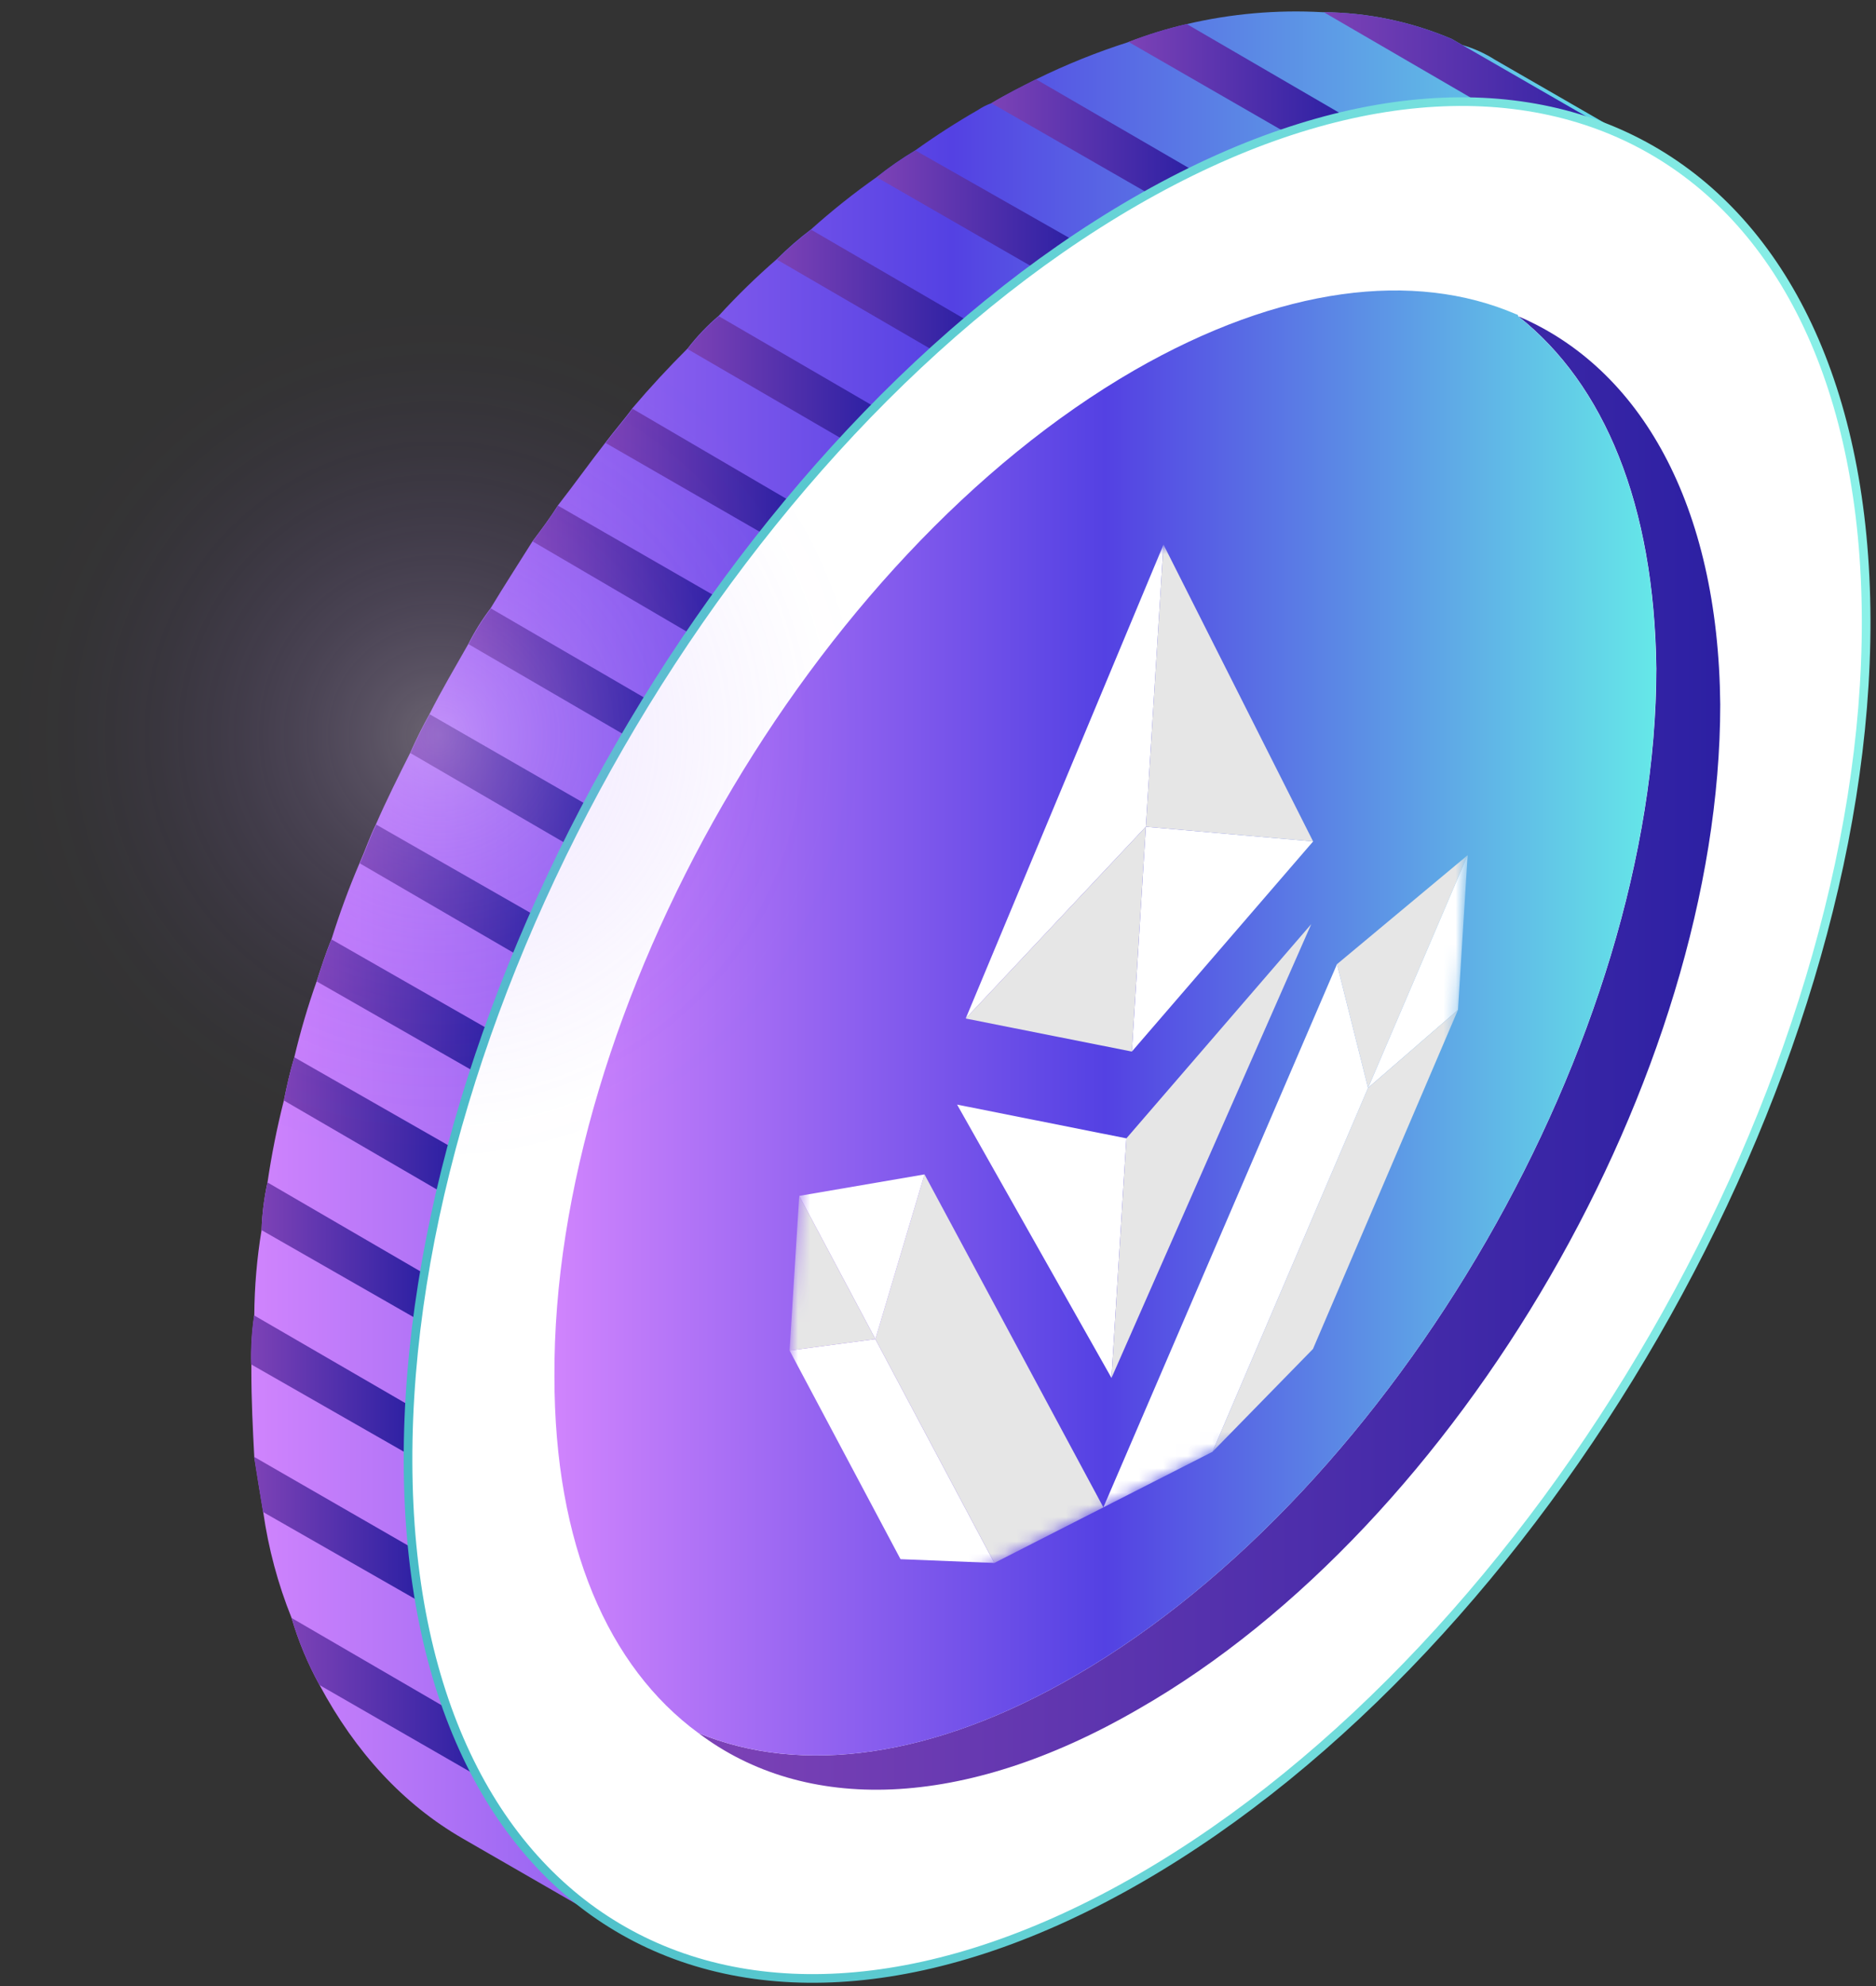 <svg width="154" height="163" viewBox="0 0 154 163" fill="none" xmlns="http://www.w3.org/2000/svg">
<rect x="0" y="0" width="154" height="163" fill="#333333" stroke="none"/>
<path d="M135.693 12.38C134.766 11.794 133.782 11.301 132.757 10.91L132.148 10.668C128.788 9.222 125.168 8.473 121.509 8.468C117.77 8.266 114.022 8.595 110.376 9.445H110.255C108.664 9.939 107.199 10.306 105.608 10.915C103.161 11.771 100.593 12.754 97.904 13.977C96.801 14.586 95.606 15.201 94.36 15.931C93.929 16.085 93.518 16.292 93.136 16.545C91.413 17.522 89.833 18.625 88.121 19.728C87.018 20.463 86.041 21.193 84.944 22.026C83.02 23.338 81.18 24.769 79.435 26.311C78.458 27.167 77.482 27.902 76.626 28.758C75.035 30.223 73.443 31.815 71.858 33.406C71.002 34.262 70.134 35.129 69.284 36.1C67.721 37.684 66.251 39.359 64.884 41.115C64.084 41.957 63.349 42.858 62.684 43.809C61.339 45.533 59.995 47.256 58.771 48.945C58.036 49.928 57.301 51.025 56.692 52.007C55.397 53.725 54.211 55.523 53.142 57.39L51.309 60.325C50.195 62.188 49.175 64.105 48.253 66.07C47.584 67.077 47.007 68.142 46.529 69.253C45.553 71.212 44.697 73.044 43.715 74.997C43.347 76.1 42.859 77.203 42.37 78.3C41.514 80.259 40.785 82.322 40.072 84.419C39.705 85.522 39.217 86.745 38.849 87.865C38.234 89.939 37.625 92.025 37.016 94.104V94.225C36.649 95.448 36.402 96.523 36.155 97.775C35.591 99.993 35.142 102.238 34.81 104.502C34.529 105.748 34.366 107.017 34.322 108.293C33.938 110.645 33.73 113.023 33.702 115.405C33.496 116.699 33.414 118.009 33.455 119.318V119.915C33.45 122.285 33.573 124.653 33.822 127.01V127.13C33.943 128.601 34.19 129.945 34.431 131.416V131.536C34.991 134.487 35.769 137.392 36.758 140.228C37.37 142.146 38.191 143.992 39.205 145.732V145.852C41.877 151.028 45.94 155.357 50.936 158.353L37.976 150.885C33.087 148.064 29.175 143.79 26.233 138.298C25.27 136.55 24.499 134.703 23.936 132.789C22.814 129.997 22.033 127.081 21.609 124.103C21.368 122.638 21.121 121.167 20.874 119.576C20.753 117.278 20.633 114.923 20.633 112.476V111.987C20.594 110.642 20.674 109.297 20.874 107.966C20.889 105.618 21.088 103.274 21.471 100.958C21.515 99.641 21.678 98.332 21.959 97.045C22.291 94.779 22.74 92.532 23.304 90.313C23.551 89.089 23.792 88.015 24.16 86.768C24.659 84.655 25.273 82.57 25.998 80.524C26.36 79.427 26.728 78.226 27.216 77.077C27.876 74.96 28.642 72.877 29.514 70.838C30.002 69.735 30.37 68.632 30.858 67.656C31.714 65.697 32.691 63.738 33.673 61.785C34.161 60.682 34.65 59.705 35.258 58.602C36.241 56.643 37.338 54.81 38.441 52.857C38.96 51.825 39.574 50.842 40.273 49.922C41.377 48.084 42.571 46.251 43.72 44.413C44.456 43.436 45.191 42.454 45.8 41.477C47.144 39.754 48.368 38.03 49.712 36.307C50.447 35.33 51.303 34.354 51.918 33.498C53.383 31.774 54.853 30.189 56.439 28.603C57.198 27.617 58.059 26.714 59.007 25.909C60.505 24.268 62.097 22.717 63.775 21.262C64.656 20.382 65.597 19.565 66.59 18.814C68.299 17.282 70.096 15.851 71.973 14.529C72.981 13.725 74.043 12.99 75.15 12.329C76.805 11.142 78.519 10.04 80.285 9.025C80.627 8.796 80.995 8.609 81.382 8.468C82.606 7.733 83.83 7.124 85.048 6.509C87.496 5.305 90.031 4.283 92.631 3.453C94.185 2.851 95.78 2.359 97.404 1.982C101.051 1.124 104.802 0.793 108.543 1H108.664C112.281 1.033 115.856 1.781 119.182 3.2L120.038 3.694C120.994 3.971 121.905 4.383 122.744 4.918L135.693 12.38Z" fill="url(#paint0_linear_2085_3871)"/>
<path d="M132.148 10.668C128.788 9.222 125.168 8.473 121.509 8.468L108.664 1C112.281 1.033 115.856 1.781 119.183 3.2L120.039 3.694L132.148 10.668Z" fill="url(#paint1_linear_2085_3871)"/>
<path d="M110.256 9.439C108.665 9.933 107.2 10.301 105.608 10.91L92.643 3.442C94.197 2.839 95.792 2.348 97.416 1.971L110.256 9.439Z" fill="url(#paint2_linear_2085_3871)"/>
<path d="M88.121 19.722C87.018 20.457 86.041 21.187 84.944 22.02L71.978 14.552C72.987 13.748 74.048 13.013 75.155 12.352L88.121 19.722Z" fill="url(#paint3_linear_2085_3871)"/>
<path d="M71.858 33.423C71.002 34.279 70.135 35.146 69.285 36.117L56.445 28.649C57.204 27.663 58.065 26.76 59.013 25.955L71.858 33.423Z" fill="url(#paint4_linear_2085_3871)"/>
<path d="M79.436 26.328C78.459 27.184 77.482 27.919 76.626 28.775L63.781 21.307C64.662 20.428 65.603 19.61 66.596 18.86L79.436 26.328Z" fill="url(#paint5_linear_2085_3871)"/>
<path d="M97.904 13.971C96.802 14.58 95.607 15.195 94.36 15.925L81.383 8.468C82.606 7.733 83.83 7.124 85.048 6.509L97.904 13.971Z" fill="url(#paint6_linear_2085_3871)"/>
<path d="M53.143 57.407L51.31 60.343L38.471 52.874C38.99 51.842 39.603 50.859 40.303 49.939L53.143 57.407Z" fill="url(#paint7_linear_2085_3871)"/>
<path d="M43.727 75.026C43.359 76.129 42.871 77.232 42.382 78.329L29.543 70.861C30.031 69.758 30.399 68.655 30.887 67.678L43.727 75.026Z" fill="url(#paint8_linear_2085_3871)"/>
<path d="M40.061 84.447C39.693 85.55 39.205 86.774 38.837 87.894L25.998 80.547C26.36 79.449 26.728 78.249 27.216 77.1L40.061 84.447Z" fill="url(#paint9_linear_2085_3871)"/>
<path d="M37.004 94.115V94.236C36.636 95.46 36.389 96.534 36.142 97.786L23.303 90.318C23.55 89.094 23.791 88.02 24.159 86.774L37.004 94.115Z" fill="url(#paint10_linear_2085_3871)"/>
<path d="M34.798 104.513C34.517 105.759 34.354 107.028 34.31 108.305L21.471 100.957C21.514 99.641 21.678 98.332 21.959 97.045L34.798 104.513Z" fill="url(#paint11_linear_2085_3871)"/>
<path d="M33.701 115.405C33.496 116.699 33.413 118.008 33.454 119.317L20.615 111.976C20.576 110.631 20.657 109.285 20.856 107.954L33.701 115.405Z" fill="url(#paint12_linear_2085_3871)"/>
<path d="M34.43 131.433L21.591 124.091C21.349 122.626 21.102 121.156 20.855 119.564L33.821 127.033V127.153C33.942 128.618 34.189 129.962 34.43 131.433Z" fill="url(#paint13_linear_2085_3871)"/>
<path d="M39.205 145.766L26.233 138.298C25.27 136.55 24.499 134.703 23.936 132.789L36.775 140.257C37.382 142.176 38.197 144.024 39.205 145.766Z" fill="url(#paint14_linear_2085_3871)"/>
<path d="M48.254 66.093C47.585 67.1 47.008 68.165 46.531 69.276L33.691 61.808C34.18 60.705 34.668 59.728 35.277 58.625L48.254 66.093Z" fill="url(#paint15_linear_2085_3871)"/>
<path d="M58.772 48.962C58.037 49.945 57.301 51.042 56.692 52.024L43.727 44.435C44.462 43.459 45.197 42.477 45.806 41.5L58.772 48.962Z" fill="url(#paint16_linear_2085_3871)"/>
<path d="M64.885 41.132C64.085 41.974 63.35 42.875 62.684 43.827L49.719 36.358C50.454 35.382 51.31 34.405 51.925 33.549L64.885 41.132Z" fill="url(#paint17_linear_2085_3871)"/>
<path d="M93.176 16.545C126.191 -2.533 153.07 12.788 153.191 50.846C153.3 88.819 126.604 135.081 93.578 154.159C60.552 173.237 33.604 157.962 33.495 119.99C33.385 82.017 60.069 35.669 93.176 16.545Z" fill="white" stroke="url(#paint18_linear_2085_3871)" stroke-width="0.71" stroke-miterlimit="10"/>
<path d="M124.641 25.961C131.701 31.544 135.803 41.397 135.969 54.862C135.969 85.246 114.628 122.201 88.363 137.476C76.546 144.37 65.712 145.686 57.342 142.239C66.039 148.811 79.011 148.638 93.447 140.268C119.873 125.16 141.214 88.204 141.214 57.821C141.059 41.397 134.654 30.229 124.641 25.961Z" fill="url(#paint19_linear_2085_3871)"/>
<path d="M88.362 137.476C114.627 122.213 135.957 85.246 135.957 54.862C135.79 41.397 131.689 31.544 124.628 25.961C124.629 25.939 124.626 25.918 124.618 25.897C124.61 25.877 124.598 25.859 124.583 25.843C124.568 25.828 124.55 25.815 124.53 25.807C124.511 25.798 124.489 25.794 124.468 25.794C116.092 22.181 105.097 23.496 93.113 30.39C66.688 45.665 45.346 82.615 45.513 112.998C45.513 126.785 49.942 136.816 57.33 142.233C65.711 145.686 76.546 144.376 88.362 137.476Z" fill="url(#paint20_linear_2085_3871)"/>
<mask id="mask0_2085_3871" style="mask-type:luminance" maskUnits="userSpaceOnUse" x="63" y="30" width="60" height="108">
<path d="M63.145 137.689L68.073 58.671L122.941 30.717L118.006 109.735L63.145 137.689Z" fill="white"/>
</mask>
<g mask="url(#mask0_2085_3871)">
<path d="M95.51 44.694L79.275 83.591L94.062 67.851L95.51 44.694Z" fill="white"/>
<path d="M94.063 67.851L92.914 86.303L107.793 69.057L94.063 67.851Z" fill="white"/>
<path d="M94.062 67.851L79.275 83.591L92.913 86.303L94.062 67.851Z" fill="#E6E6E6"/>
<path d="M95.51 44.694L94.062 67.851L107.792 69.057L95.51 44.694Z" fill="#E6E6E6"/>
<path d="M78.568 90.657L91.241 113.09L92.465 93.426L78.568 90.657Z" fill="white"/>
<path d="M107.638 75.847L92.466 93.426L91.242 113.09L107.638 75.847Z" fill="#E6E6E6"/>
<path d="M120.477 70.189L109.752 79.133L112.303 89.29L120.477 70.189Z" fill="#E6E6E6"/>
<path d="M120.477 70.189L112.303 89.29L119.685 82.885L120.477 70.189Z" fill="white"/>
<path d="M119.684 82.885L112.302 89.29L99.531 119.151L107.781 110.712L119.684 82.885Z" fill="#E6E6E6"/>
<path d="M64.816 110.838L73.922 127.963L81.625 128.273L71.859 109.902L64.816 110.838Z" fill="white"/>
<path d="M75.892 96.385L71.859 109.902L81.625 128.273L90.576 123.712L75.892 96.385Z" fill="#E6E6E6"/>
<path d="M65.609 98.148L71.86 109.902L75.892 96.385L65.609 98.148Z" fill="white"/>
<path d="M65.609 98.148L64.816 110.838L71.859 109.902L65.609 98.148Z" fill="#E6E6E6"/>
<path d="M109.752 79.133L90.576 123.712L99.532 119.151L112.303 89.29L109.752 79.133Z" fill="white"/>
</g>
<path style="mix-blend-mode:screen" opacity="0.3" d="M68.934 46.182C71.737 52.683 72.548 59.87 71.266 66.833C69.984 73.795 66.666 80.221 61.731 85.298C56.797 90.375 50.468 93.875 43.545 95.355C36.621 96.834 29.415 96.228 22.836 93.612C16.257 90.996 10.602 86.488 6.586 80.657C2.569 74.827 0.372 67.937 0.271 60.858C0.171 53.779 2.172 46.829 6.021 40.888C9.87 34.946 15.395 30.279 21.897 27.477C30.615 23.72 40.468 23.581 49.289 27.088C58.111 30.596 65.177 37.464 68.934 46.182Z" fill="url(#paint21_radial_2085_3871)"/>
<defs>
<linearGradient id="paint0_linear_2085_3871" x1="20.615" y1="79.639" x2="135.693" y2="79.639" gradientUnits="userSpaceOnUse">
<stop stop-color="#D084FD"/>
<stop offset="0.5" stop-color="#5441E3"/>
<stop offset="1" stop-color="#65E8E8"/>
</linearGradient>
<linearGradient id="paint1_linear_2085_3871" x1="108.664" y1="5.831" x2="132.148" y2="5.831" gradientUnits="userSpaceOnUse">
<stop stop-color="#7D42B6"/>
<stop offset="1" stop-color="#2C20A3"/>
</linearGradient>
<linearGradient id="paint2_linear_2085_3871" x1="92.643" y1="6.446" x2="110.256" y2="6.446" gradientUnits="userSpaceOnUse">
<stop stop-color="#7D42B6"/>
<stop offset="1" stop-color="#2C20A3"/>
</linearGradient>
<linearGradient id="paint3_linear_2085_3871" x1="71.978" y1="17.212" x2="88.121" y2="17.212" gradientUnits="userSpaceOnUse">
<stop stop-color="#7D42B6"/>
<stop offset="1" stop-color="#2C20A3"/>
</linearGradient>
<linearGradient id="paint4_linear_2085_3871" x1="56.445" y1="31.039" x2="71.858" y2="31.039" gradientUnits="userSpaceOnUse">
<stop stop-color="#7D42B6"/>
<stop offset="1" stop-color="#2C20A3"/>
</linearGradient>
<linearGradient id="paint5_linear_2085_3871" x1="63.781" y1="23.818" x2="79.436" y2="23.818" gradientUnits="userSpaceOnUse">
<stop stop-color="#7D42B6"/>
<stop offset="1" stop-color="#2C20A3"/>
</linearGradient>
<linearGradient id="paint6_linear_2085_3871" x1="81.394" y1="11.214" x2="97.904" y2="11.214" gradientUnits="userSpaceOnUse">
<stop stop-color="#7D42B6"/>
<stop offset="1" stop-color="#2C20A3"/>
</linearGradient>
<linearGradient id="paint7_linear_2085_3871" x1="38.471" y1="55.144" x2="53.143" y2="55.144" gradientUnits="userSpaceOnUse">
<stop stop-color="#7D42B6"/>
<stop offset="1" stop-color="#2C20A3"/>
</linearGradient>
<linearGradient id="paint8_linear_2085_3871" x1="29.543" y1="73.01" x2="43.727" y2="73.01" gradientUnits="userSpaceOnUse">
<stop stop-color="#7D42B6"/>
<stop offset="1" stop-color="#2C20A3"/>
</linearGradient>
<linearGradient id="paint9_linear_2085_3871" x1="25.998" y1="82.488" x2="40.061" y2="82.488" gradientUnits="userSpaceOnUse">
<stop stop-color="#7D42B6"/>
<stop offset="1" stop-color="#2C20A3"/>
</linearGradient>
<linearGradient id="paint10_linear_2085_3871" x1="23.303" y1="92.277" x2="37.004" y2="92.277" gradientUnits="userSpaceOnUse">
<stop stop-color="#7D42B6"/>
<stop offset="1" stop-color="#2C20A3"/>
</linearGradient>
<linearGradient id="paint11_linear_2085_3871" x1="21.471" y1="102.681" x2="34.798" y2="102.681" gradientUnits="userSpaceOnUse">
<stop stop-color="#7D42B6"/>
<stop offset="1" stop-color="#2C20A3"/>
</linearGradient>
<linearGradient id="paint12_linear_2085_3871" x1="20.615" y1="113.63" x2="33.701" y2="113.63" gradientUnits="userSpaceOnUse">
<stop stop-color="#7D42B6"/>
<stop offset="1" stop-color="#2C20A3"/>
</linearGradient>
<linearGradient id="paint13_linear_2085_3871" x1="20.855" y1="125.499" x2="34.43" y2="125.499" gradientUnits="userSpaceOnUse">
<stop stop-color="#7D42B6"/>
<stop offset="1" stop-color="#2C20A3"/>
</linearGradient>
<linearGradient id="paint14_linear_2085_3871" x1="23.918" y1="139.263" x2="39.205" y2="139.263" gradientUnits="userSpaceOnUse">
<stop stop-color="#7D42B6"/>
<stop offset="1" stop-color="#2C20A3"/>
</linearGradient>
<linearGradient id="paint15_linear_2085_3871" x1="33.703" y1="63.95" x2="48.254" y2="63.95" gradientUnits="userSpaceOnUse">
<stop stop-color="#7D42B6"/>
<stop offset="1" stop-color="#2C20A3"/>
</linearGradient>
<linearGradient id="paint16_linear_2085_3871" x1="43.727" y1="46.762" x2="58.772" y2="46.762" gradientUnits="userSpaceOnUse">
<stop stop-color="#7D42B6"/>
<stop offset="1" stop-color="#2C20A3"/>
</linearGradient>
<linearGradient id="paint17_linear_2085_3871" x1="49.719" y1="38.685" x2="64.885" y2="38.685" gradientUnits="userSpaceOnUse">
<stop stop-color="#7D42B6"/>
<stop offset="1" stop-color="#2C20A3"/>
</linearGradient>
<linearGradient id="paint18_linear_2085_3871" x1="33.276" y1="85.366" x2="153.38" y2="85.366" gradientUnits="userSpaceOnUse">
<stop stop-color="#49BCC7"/>
<stop offset="0.34" stop-color="#5CCBD1"/>
<stop offset="1" stop-color="#8BF1E8"/>
</linearGradient>
<linearGradient id="paint19_linear_2085_3871" x1="57.342" y1="86.424" x2="141.22" y2="86.424" gradientUnits="userSpaceOnUse">
<stop stop-color="#7D42B6"/>
<stop offset="1" stop-color="#2C20A3"/>
</linearGradient>
<linearGradient id="paint20_linear_2085_3871" x1="45.518" y1="83.959" x2="135.968" y2="83.959" gradientUnits="userSpaceOnUse">
<stop stop-color="#D084FD"/>
<stop offset="0.5" stop-color="#5441E3"/>
<stop offset="1" stop-color="#65E8E8"/>
</linearGradient>
<radialGradient id="paint21_radial_2085_3871" cx="0" cy="0" r="1" gradientUnits="userSpaceOnUse" gradientTransform="translate(36.008 60.323) rotate(-23.31) scale(35.789)">
<stop stop-color="#EDD7FF"/>
<stop offset="0.16" stop-color="#D7B6FF" stop-opacity="0.75"/>
<stop offset="0.33" stop-color="#C399FF" stop-opacity="0.52"/>
<stop offset="0.49" stop-color="#B381FF" stop-opacity="0.34"/>
<stop offset="0.64" stop-color="#A76EFF" stop-opacity="0.19"/>
<stop offset="0.78" stop-color="#9D60FF" stop-opacity="0.09"/>
<stop offset="0.9" stop-color="#9858FF" stop-opacity="0.02"/>
<stop offset="1" stop-color="#9655FF" stop-opacity="0"/>
</radialGradient>
</defs>
</svg>
